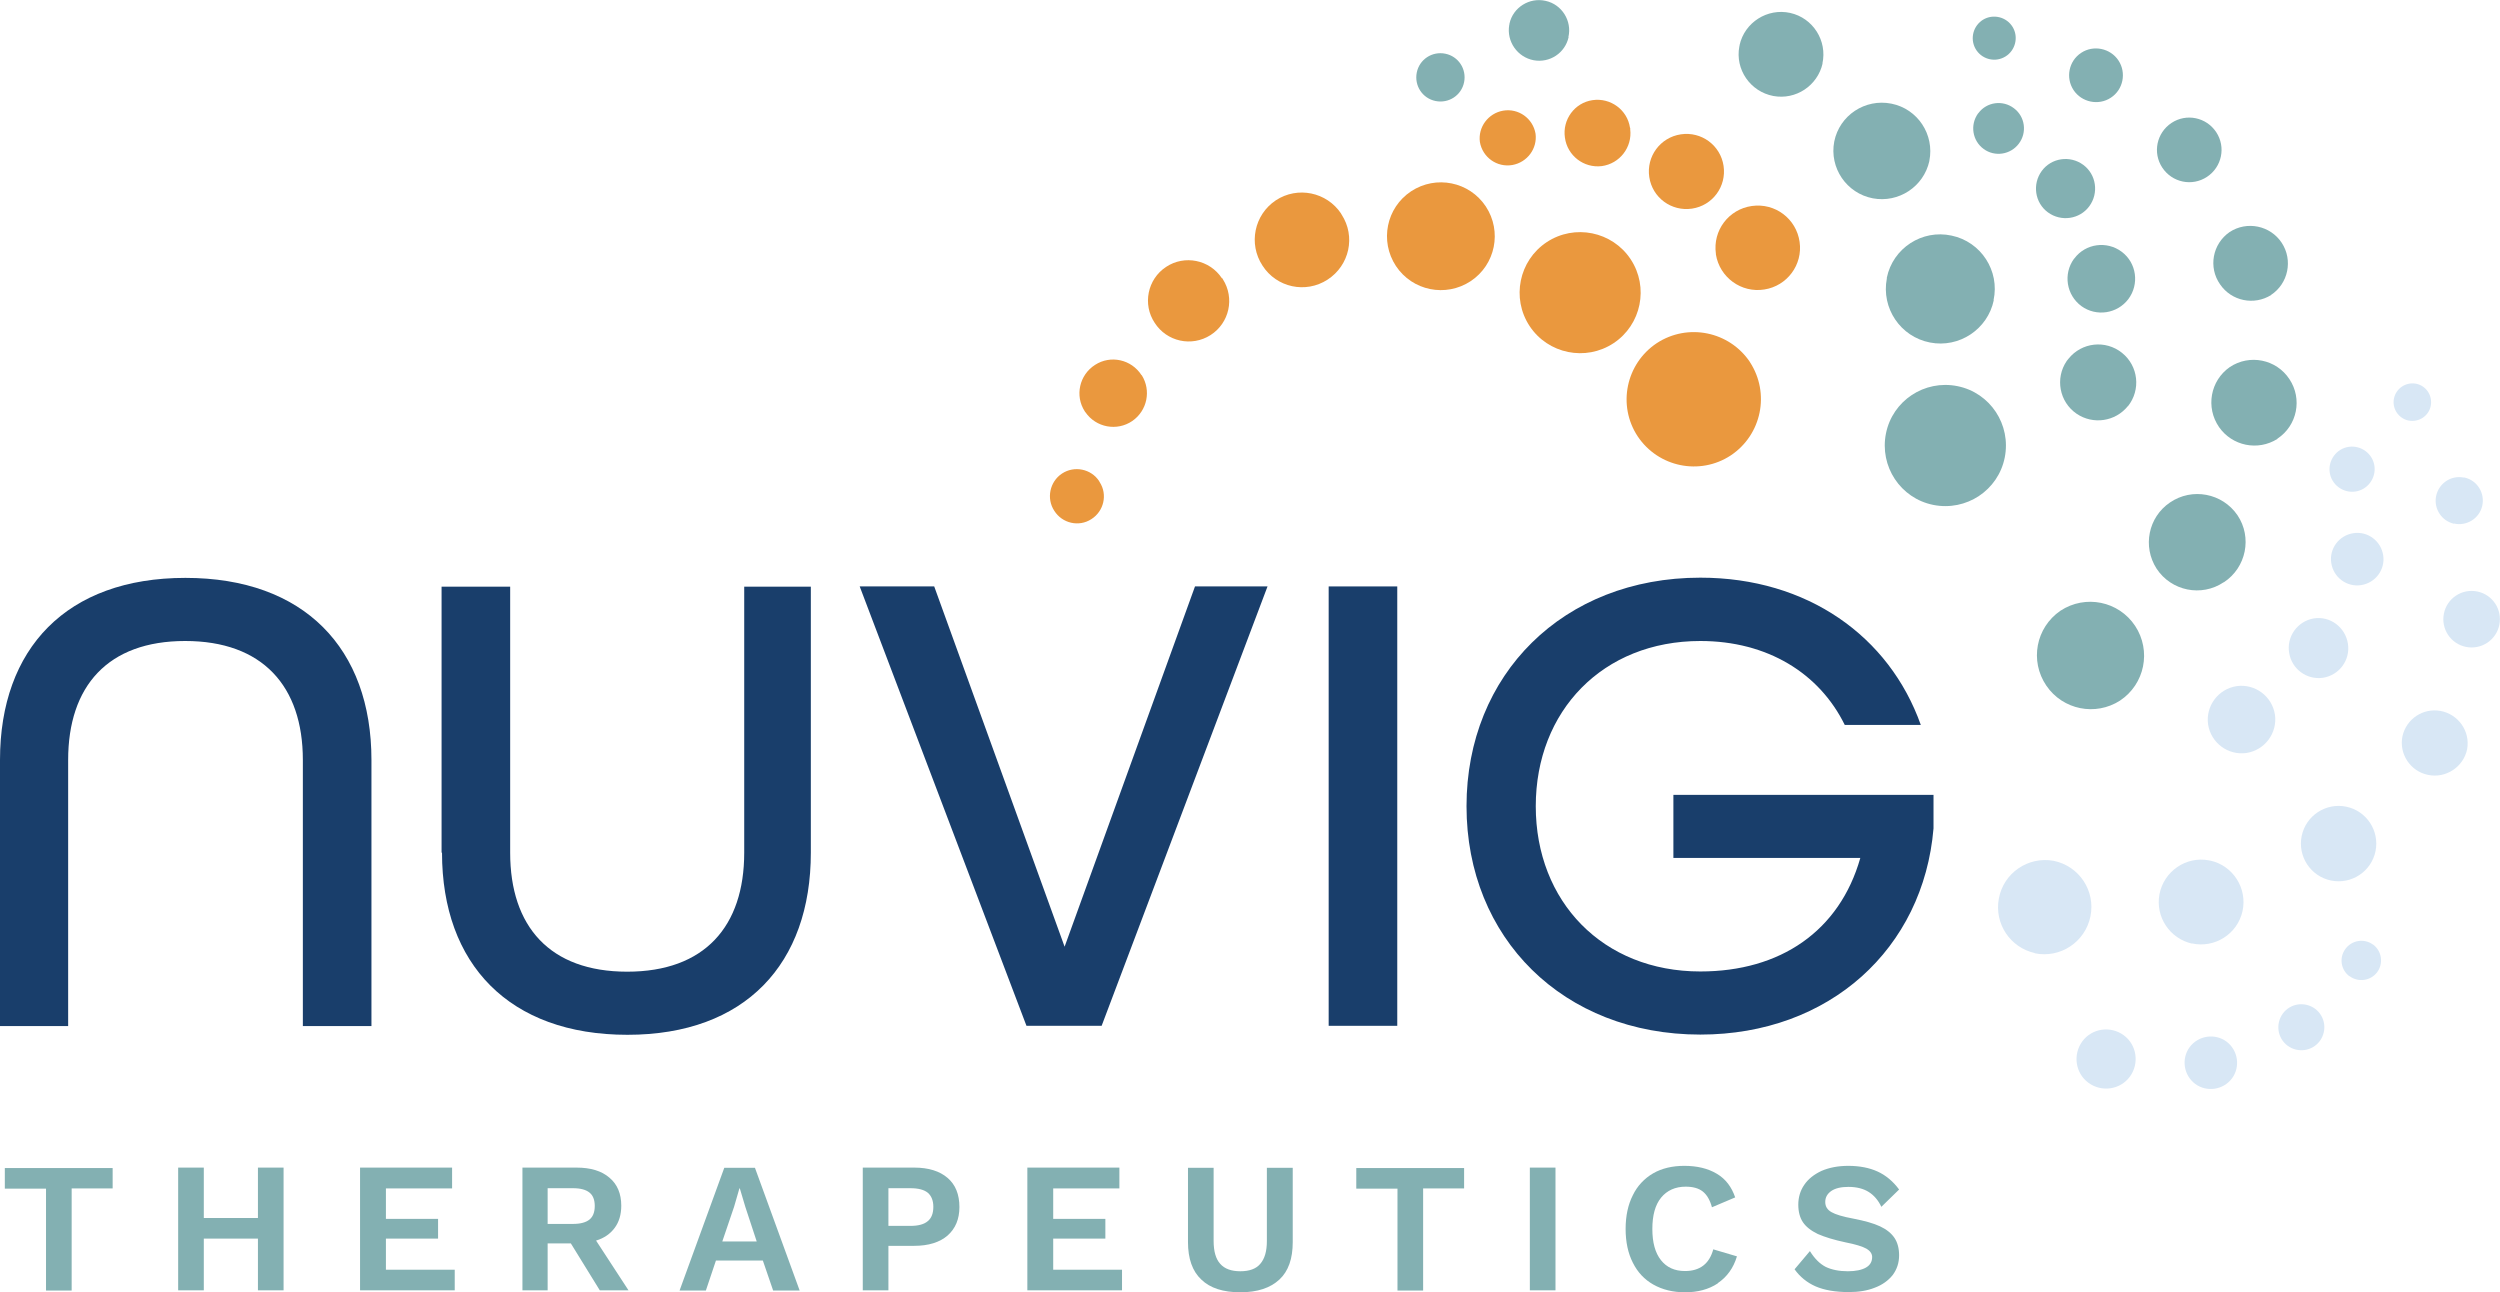 <?xml version="1.0" encoding="UTF-8"?>
<svg id="Layer_1" data-name="Layer 1" xmlns="http://www.w3.org/2000/svg" viewBox="0 0 114.08 58.97">
  <defs>
    <style>
      .cls-1 {
        fill: #193e6b;
      }

      .cls-1, .cls-2, .cls-3, .cls-4 {
        stroke-width: 0px;
      }

      .cls-2 {
        fill: #83b0b2;
      }

      .cls-3 {
        fill: #ea983e;
      }

      .cls-4 {
        fill: #d8e7f5;
      }
    </style>
  </defs>
  <path class="cls-1" d="M0,34.68c0-5.09,3.04-8.31,8.46-8.31s8.49,3.22,8.49,8.31v12.14h-3.13v-12.14c0-3.37-1.84-5.43-5.37-5.43s-5.34,2.06-5.34,5.43v12.14H0v-12.15Z"/>
  <path class="cls-1" d="M20.15,38.91v-12.14h3.13v12.14c0,3.37,1.81,5.43,5.34,5.43s5.34-2.06,5.34-5.43v-12.14h3.04v12.14c0,5.06-2.98,8.31-8.37,8.31s-8.46-3.22-8.46-8.31Z"/>
  <path class="cls-1" d="M39.23,26.76h3.4l5.95,16.44,5.95-16.44h3.31l-7.57,20.05h-3.43l-7.61-20.05Z"/>
  <path class="cls-1" d="M60.63,26.76h3.13v20.05h-3.13v-20.05Z"/>
  <path class="cls-1" d="M66.92,36.79c0-6.01,4.41-10.43,10.67-10.43,4.88,0,8.62,2.67,10.06,6.72h-3.47c-1.16-2.36-3.53-3.83-6.59-3.83-4.45,0-7.51,3.19-7.51,7.54s3.06,7.54,7.51,7.54c3.65,0,6.35-1.84,7.3-5.18h-8.53v-2.88h11.87v1.53c-.46,5.49-4.75,9.41-10.64,9.41-6.26,0-10.67-4.41-10.67-10.42Z"/>
  <path class="cls-2" d="M5.14,54.23h-1.87v4.66h-1.17v-4.65H.22v-.94h4.92v.94Z"/>
  <path class="cls-2" d="M12.94,53.28v5.6h-1.17v-2.36h-2.47v2.36h-1.17v-5.6h1.17v2.3h2.47v-2.3h1.17Z"/>
  <path class="cls-2" d="M20.75,57.94v.94h-4.32v-5.6h4.2v.95h-3.02v1.39h2.38v.9h-2.38v1.42h3.14Z"/>
  <path class="cls-2" d="M26.04,56.74h-1.05v2.14h-1.15v-5.6h2.47c.64,0,1.14.15,1.5.46.36.3.54.73.54,1.28,0,.4-.1.74-.3,1.01-.2.27-.48.47-.85.58l1.48,2.27h-1.31l-1.32-2.14ZM24.99,55.85h1.16c.34,0,.59-.07.75-.2.16-.13.24-.34.24-.62s-.08-.48-.24-.61c-.16-.13-.41-.2-.75-.2h-1.16v1.63Z"/>
  <path class="cls-2" d="M34.82,57.52h-2.15l-.46,1.37h-1.2l2.04-5.6h1.4l2.04,5.6h-1.21l-.47-1.37ZM34.53,56.65l-.52-1.58-.25-.84h-.02l-.24.83-.54,1.59h1.58Z"/>
  <path class="cls-2" d="M43.78,55.08c0,.55-.18.98-.54,1.3-.36.31-.87.47-1.52.47h-1.18v2.03h-1.17v-5.6h2.35c.65,0,1.16.16,1.52.47.36.31.54.75.54,1.33ZM42.59,55.07c0-.29-.09-.5-.25-.64-.17-.14-.43-.21-.8-.21h-1v1.72h1c.36,0,.63-.07.8-.22.17-.14.25-.36.25-.65h0Z"/>
  <path class="cls-2" d="M51.2,57.94v.94h-4.32v-5.6h4.2v.95h-3.02v1.39h2.38v.9h-2.38v1.42h3.14Z"/>
  <path class="cls-2" d="M58.99,56.68c0,.76-.2,1.33-.61,1.71-.41.38-1,.58-1.78.58s-1.38-.19-1.78-.58c-.41-.38-.61-.96-.61-1.71v-3.39h1.17v3.34c0,.47.1.82.3,1.04.2.23.51.34.92.34s.72-.11.91-.34c.2-.23.3-.57.3-1.04v-3.34h1.18v3.39Z"/>
  <path class="cls-2" d="M66.81,54.23h-1.87v4.66h-1.17v-4.65h-1.88v-.94h4.92v.94Z"/>
  <path class="cls-2" d="M70.98,58.88h-1.17v-5.6h1.17v5.6Z"/>
  <path class="cls-2" d="M78.39,58.56c-.42.28-.92.41-1.5.41-.55,0-1.03-.12-1.44-.35-.41-.23-.72-.56-.94-1-.22-.43-.33-.95-.33-1.54s.11-1.11.33-1.54c.2-.42.53-.77.93-1,.4-.23.88-.34,1.42-.34.58,0,1.08.12,1.48.36.41.24.68.61.84,1.08l-1.06.45c-.09-.33-.23-.57-.42-.72-.19-.15-.45-.22-.78-.22-.47,0-.85.17-1.12.5-.27.33-.4.81-.4,1.43s.13,1.09.39,1.42c.26.33.62.5,1.1.5.68,0,1.11-.33,1.29-.99l1.08.32c-.16.54-.46.94-.87,1.22h0Z"/>
  <path class="cls-2" d="M85.68,53.46c.37.17.7.44.98.82l-.81.79c-.14-.3-.34-.53-.58-.68-.24-.15-.55-.23-.92-.23-.34,0-.6.06-.79.19-.18.13-.27.29-.27.5,0,.2.09.35.28.46.19.11.52.21,1.01.3.51.1.91.21,1.21.35.3.14.52.32.66.53.14.21.21.48.21.79,0,.35-.1.64-.29.9-.2.25-.47.45-.82.58-.35.14-.74.2-1.19.2-.61,0-1.12-.09-1.51-.26-.39-.17-.72-.44-.96-.78l.7-.83c.21.34.45.58.72.72.27.13.61.2,1.01.2.36,0,.64-.06.83-.17.19-.11.28-.27.28-.48,0-.15-.09-.28-.26-.38-.18-.1-.5-.2-.96-.29-.52-.11-.94-.24-1.26-.38-.31-.15-.54-.33-.68-.54-.14-.21-.21-.48-.21-.8,0-.33.09-.64.27-.9.18-.27.45-.48.79-.64.35-.15.75-.23,1.22-.23.52,0,.97.09,1.34.26h0Z"/>
  <path class="cls-2" d="M91.48,20.88c.3-1.5-.66-2.96-2.16-3.26s-2.96.66-3.26,2.16c-.3,1.5.66,2.96,2.16,3.26,1.5.3,2.96-.66,3.26-2.16h0Z"/>
  <path class="cls-2" d="M90.97,13.7c.29-1.34-.57-2.67-1.92-2.95-1.34-.29-2.67.57-2.95,1.92,0,.01,0,.03,0,.04-.26,1.35.62,2.66,1.97,2.92,1.33.26,2.63-.6,2.91-1.93Z"/>
  <path class="cls-2" d="M88.04,7.34c.24-1.2-.53-2.37-1.73-2.61-1.2-.24-2.37.53-2.61,1.73-.23,1.2.56,2.36,1.76,2.59,1.18.22,2.32-.53,2.58-1.7h0Z"/>
  <path class="cls-2" d="M83.16,2.9c.23-1.04-.43-2.08-1.47-2.31-1.04-.23-2.08.43-2.31,1.47,0,.02,0,.04-.01.06-.2,1.05.5,2.06,1.55,2.26,1.03.19,2.02-.47,2.25-1.49Z"/>
  <path class="cls-2" d="M71.57,1.69c.17-.74-.3-1.49-1.04-1.65-.74-.17-1.49.3-1.65,1.04,0,.02,0,.04-.01.06-.13.75.37,1.47,1.12,1.61.73.13,1.43-.33,1.59-1.06Z"/>
  <path class="cls-2" d="M66.81,3.75c.12-.6-.26-1.18-.86-1.3s-1.18.26-1.3.86c-.12.6.26,1.18.86,1.3s1.18-.26,1.3-.86h0Z"/>
  <path class="cls-4" d="M92.85,43.5c1.16.24,2.3-.51,2.54-1.68s-.51-2.3-1.68-2.54c-1.17-.21-2.29.56-2.5,1.73-.21,1.14.52,2.23,1.64,2.48Z"/>
  <path class="cls-4" d="M100.02,43.05c1.04.23,2.08-.43,2.31-1.47.23-1.04-.43-2.08-1.47-2.31-.02,0-.04,0-.06-.01-1.05-.2-2.06.5-2.26,1.55-.19,1.03.47,2.02,1.49,2.25Z"/>
  <path class="cls-4" d="M106.37,40.18c.93.19,1.84-.41,2.03-1.34.19-.93-.41-1.84-1.34-2.03s-1.84.41-2.03,1.34c-.19.93.41,1.84,1.34,2.03h0Z"/>
  <path class="cls-4" d="M110.8,35.36c.81.17,1.61-.36,1.78-1.17.15-.82-.4-1.6-1.22-1.75-.79-.14-1.55.36-1.73,1.15-.17.81.36,1.61,1.17,1.77Z"/>
  <path class="cls-4" d="M112.53,29.52c.7.14,1.38-.31,1.52-1.01.14-.7-.31-1.38-1.01-1.52s-1.38.31-1.52,1.01c-.14.7.31,1.38,1.01,1.52Z"/>
  <path class="cls-4" d="M111.98,23.89c.58.13,1.16-.23,1.29-.81.13-.58-.23-1.16-.81-1.29-.02,0-.03,0-.05,0-.58-.11-1.14.28-1.25.87-.1.57.26,1.11.82,1.24Z"/>
  <path class="cls-4" d="M109.91,19.19c.47.09.92-.21,1.01-.67.09-.47-.21-.92-.67-1.01-.47-.09-.92.22-1.01.68-.09.46.21.9.66,1Z"/>
  <path class="cls-3" d="M79.86,16.53c-.94-1.41-2.84-1.8-4.26-.87,0,0,0,0,0,0-1.41.94-1.8,2.84-.87,4.25,0,0,0,0,0,0,.94,1.41,2.84,1.8,4.25.87,0,0,0,0,0,0,1.41-.94,1.8-2.84.87-4.26,0,0,0,0,0,0Z"/>
  <path class="cls-3" d="M74.41,11.83c-.84-1.27-2.56-1.62-3.83-.78s-1.62,2.56-.78,3.83c.84,1.27,2.56,1.62,3.83.78s1.62-2.56.78-3.83h0Z"/>
  <path class="cls-3" d="M67.8,9.42c-.75-1.13-2.27-1.44-3.41-.69-1.13.75-1.44,2.27-.69,3.41.75,1.13,2.27,1.44,3.41.69,0,0,0,0,0,0,1.13-.75,1.44-2.27.69-3.41h0Z"/>
  <path class="cls-3" d="M61.2,9.75c-.66-.99-1.99-1.26-2.98-.61-.99.66-1.26,1.99-.61,2.98.64,1,1.97,1.29,2.97.64s1.29-1.97.64-2.97c-.01-.02-.02-.03-.03-.05Z"/>
  <path class="cls-3" d="M55.76,12.7c-.56-.85-1.71-1.08-2.55-.52-.85.56-1.08,1.71-.52,2.55h0c.55.86,1.69,1.11,2.55.56.86-.55,1.11-1.69.56-2.55-.01-.02-.02-.04-.03-.05Z"/>
  <path class="cls-3" d="M52.09,17.12c-.46-.72-1.41-.93-2.12-.47-.72.46-.93,1.41-.47,2.12,0,.01.02.03.03.04.48.7,1.44.88,2.14.4.68-.47.87-1.39.43-2.09Z"/>
  <path class="cls-3" d="M50.16,21.96c-.37-.57-1.14-.72-1.7-.35s-.72,1.14-.35,1.7c.36.57,1.12.75,1.69.38.57-.36.75-1.12.38-1.69,0-.02-.02-.03-.03-.04Z"/>
  <path class="cls-2" d="M96.74,31.97c1.13-.75,1.44-2.27.69-3.41-.75-1.13-2.27-1.44-3.41-.69-1.12.77-1.41,2.29-.64,3.42.75,1.1,2.24,1.4,3.36.68Z"/>
  <path class="cls-2" d="M101.48,26.57c1.02-.67,1.3-2.05.62-3.06-.69-1.01-2.07-1.27-3.08-.58-.99.67-1.26,2.01-.61,3.02.67,1.02,2.05,1.3,3.06.62h0Z"/>
  <path class="cls-2" d="M103.92,20.02c.91-.6,1.15-1.82.55-2.72-.6-.91-1.82-1.15-2.72-.55-.89.62-1.11,1.84-.49,2.74.6.86,1.77,1.1,2.66.54Z"/>
  <path class="cls-2" d="M103.63,13.46c.79-.52,1.01-1.59.49-2.38-.52-.79-1.59-1.01-2.38-.49-.78.54-.98,1.61-.43,2.39.52.76,1.55.97,2.33.48Z"/>
  <path class="cls-2" d="M100.71,8.07c.68-.45.87-1.36.42-2.04-.45-.68-1.36-.87-2.04-.42h0c-.68.45-.87,1.36-.42,2.04.45.68,1.36.87,2.04.42h0Z"/>
  <path class="cls-2" d="M96.32,4.46c.57-.37.72-1.14.35-1.7s-1.14-.72-1.7-.35h0c-.57.37-.72,1.14-.35,1.7s1.14.72,1.7.35h0Z"/>
  <path class="cls-2" d="M91.51,2.58c.46-.28.61-.89.33-1.35-.28-.46-.89-.61-1.35-.33-.02.01-.04.03-.06.04-.44.32-.54.93-.23,1.37.3.42.87.54,1.31.27Z"/>
  <path class="cls-3" d="M82.12,11.04c-.15-1.06-1.12-1.79-2.18-1.64-1.06.15-1.79,1.12-1.64,2.18,0,.01,0,.02,0,.03.17,1.05,1.16,1.77,2.21,1.6,1.04-.16,1.76-1.13,1.61-2.17Z"/>
  <path class="cls-3" d="M78.65,7.57c-.14-.94-1.01-1.58-1.95-1.44-.94.14-1.58,1.01-1.44,1.95h0c.14.94,1.01,1.58,1.95,1.44.94-.14,1.58-1.01,1.44-1.95Z"/>
  <path class="cls-3" d="M74.38,5.83c-.12-.82-.89-1.38-1.71-1.26-.82.12-1.38.89-1.26,1.71h0c.11.82.86,1.4,1.68,1.3.82-.11,1.4-.86,1.3-1.68,0-.02,0-.04,0-.06h0Z"/>
  <path class="cls-3" d="M70.07,6.1c-.12-.7-.78-1.17-1.48-1.05-.68.12-1.15.75-1.06,1.43.12.7.78,1.17,1.48,1.05.68-.12,1.15-.75,1.06-1.43Z"/>
  <path class="cls-4" d="M102.51,34.36c.84-.13,1.42-.91,1.3-1.75-.13-.84-.91-1.42-1.75-1.3-.84.13-1.42.91-1.3,1.75.13.84.91,1.42,1.75,1.3Z"/>
  <path class="cls-4" d="M105.99,30.93c.75-.11,1.27-.81,1.15-1.56s-.81-1.27-1.56-1.15h0c-.75.13-1.25.84-1.12,1.58.12.73.8,1.23,1.53,1.13h0Z"/>
  <path class="cls-4" d="M107.74,26.7c.66-.1,1.11-.71,1.01-1.36-.1-.66-.71-1.11-1.36-1.01-.66.1-1.11.71-1.01,1.36.1.66.71,1.11,1.36,1.01,0,0,0,0,0,0Z"/>
  <path class="cls-4" d="M107.48,22.43c.56-.08.95-.61.87-1.17-.08-.56-.61-.95-1.17-.87-.56.08-.95.61-.87,1.17,0,0,0,0,0,0,.08.56.61.95,1.17.87,0,0,0,0,0,0h0Z"/>
  <path class="cls-4" d="M95.3,49.41c.6.44,1.45.32,1.89-.28s.32-1.45-.28-1.89h0c-.6-.44-1.45-.32-1.89.28s-.32,1.45.28,1.89Z"/>
  <path class="cls-4" d="M100.17,49.46c.53.39,1.28.28,1.68-.25.39-.53.28-1.28-.25-1.68-.53-.39-1.28-.28-1.68.25h0c-.39.53-.28,1.28.25,1.68h0Z"/>
  <path class="cls-4" d="M104.39,47.72c.47.34,1.12.25,1.47-.22.34-.47.25-1.12-.22-1.47h0c-.47-.34-1.12-.25-1.47.22-.34.47-.25,1.12.22,1.47Z"/>
  <path class="cls-4" d="M107.21,44.54c.4.3.96.22,1.26-.17.3-.4.22-.96-.17-1.26,0,0-.01,0-.02-.01-.4-.29-.97-.2-1.26.21-.29.4-.2.95.19,1.24Z"/>
  <path class="cls-2" d="M97.1,18.54c.6-.75.48-1.84-.27-2.44-.75-.6-1.84-.48-2.44.27-.03.03-.05.07-.08.1-.54.79-.34,1.87.45,2.41.75.51,1.77.36,2.34-.35Z"/>
  <path class="cls-2" d="M97.12,13.65c.51-.68.38-1.65-.3-2.16-.68-.51-1.65-.38-2.16.3,0,0-.01.02-.02.02-.5.69-.35,1.65.34,2.16.68.49,1.63.35,2.14-.32Z"/>
  <path class="cls-2" d="M95.34,9.41c.44-.6.32-1.45-.28-1.89-.6-.44-1.45-.32-1.89.28s-.32,1.45.28,1.89,1.45.32,1.89-.28c0,0,0,0,0,0Z"/>
  <path class="cls-2" d="M92.12,6.56c.39-.51.29-1.24-.22-1.62-.51-.39-1.24-.29-1.62.22,0,0-.01.01-.02.02-.37.52-.26,1.24.26,1.62.51.37,1.22.26,1.6-.24Z"/>
</svg>